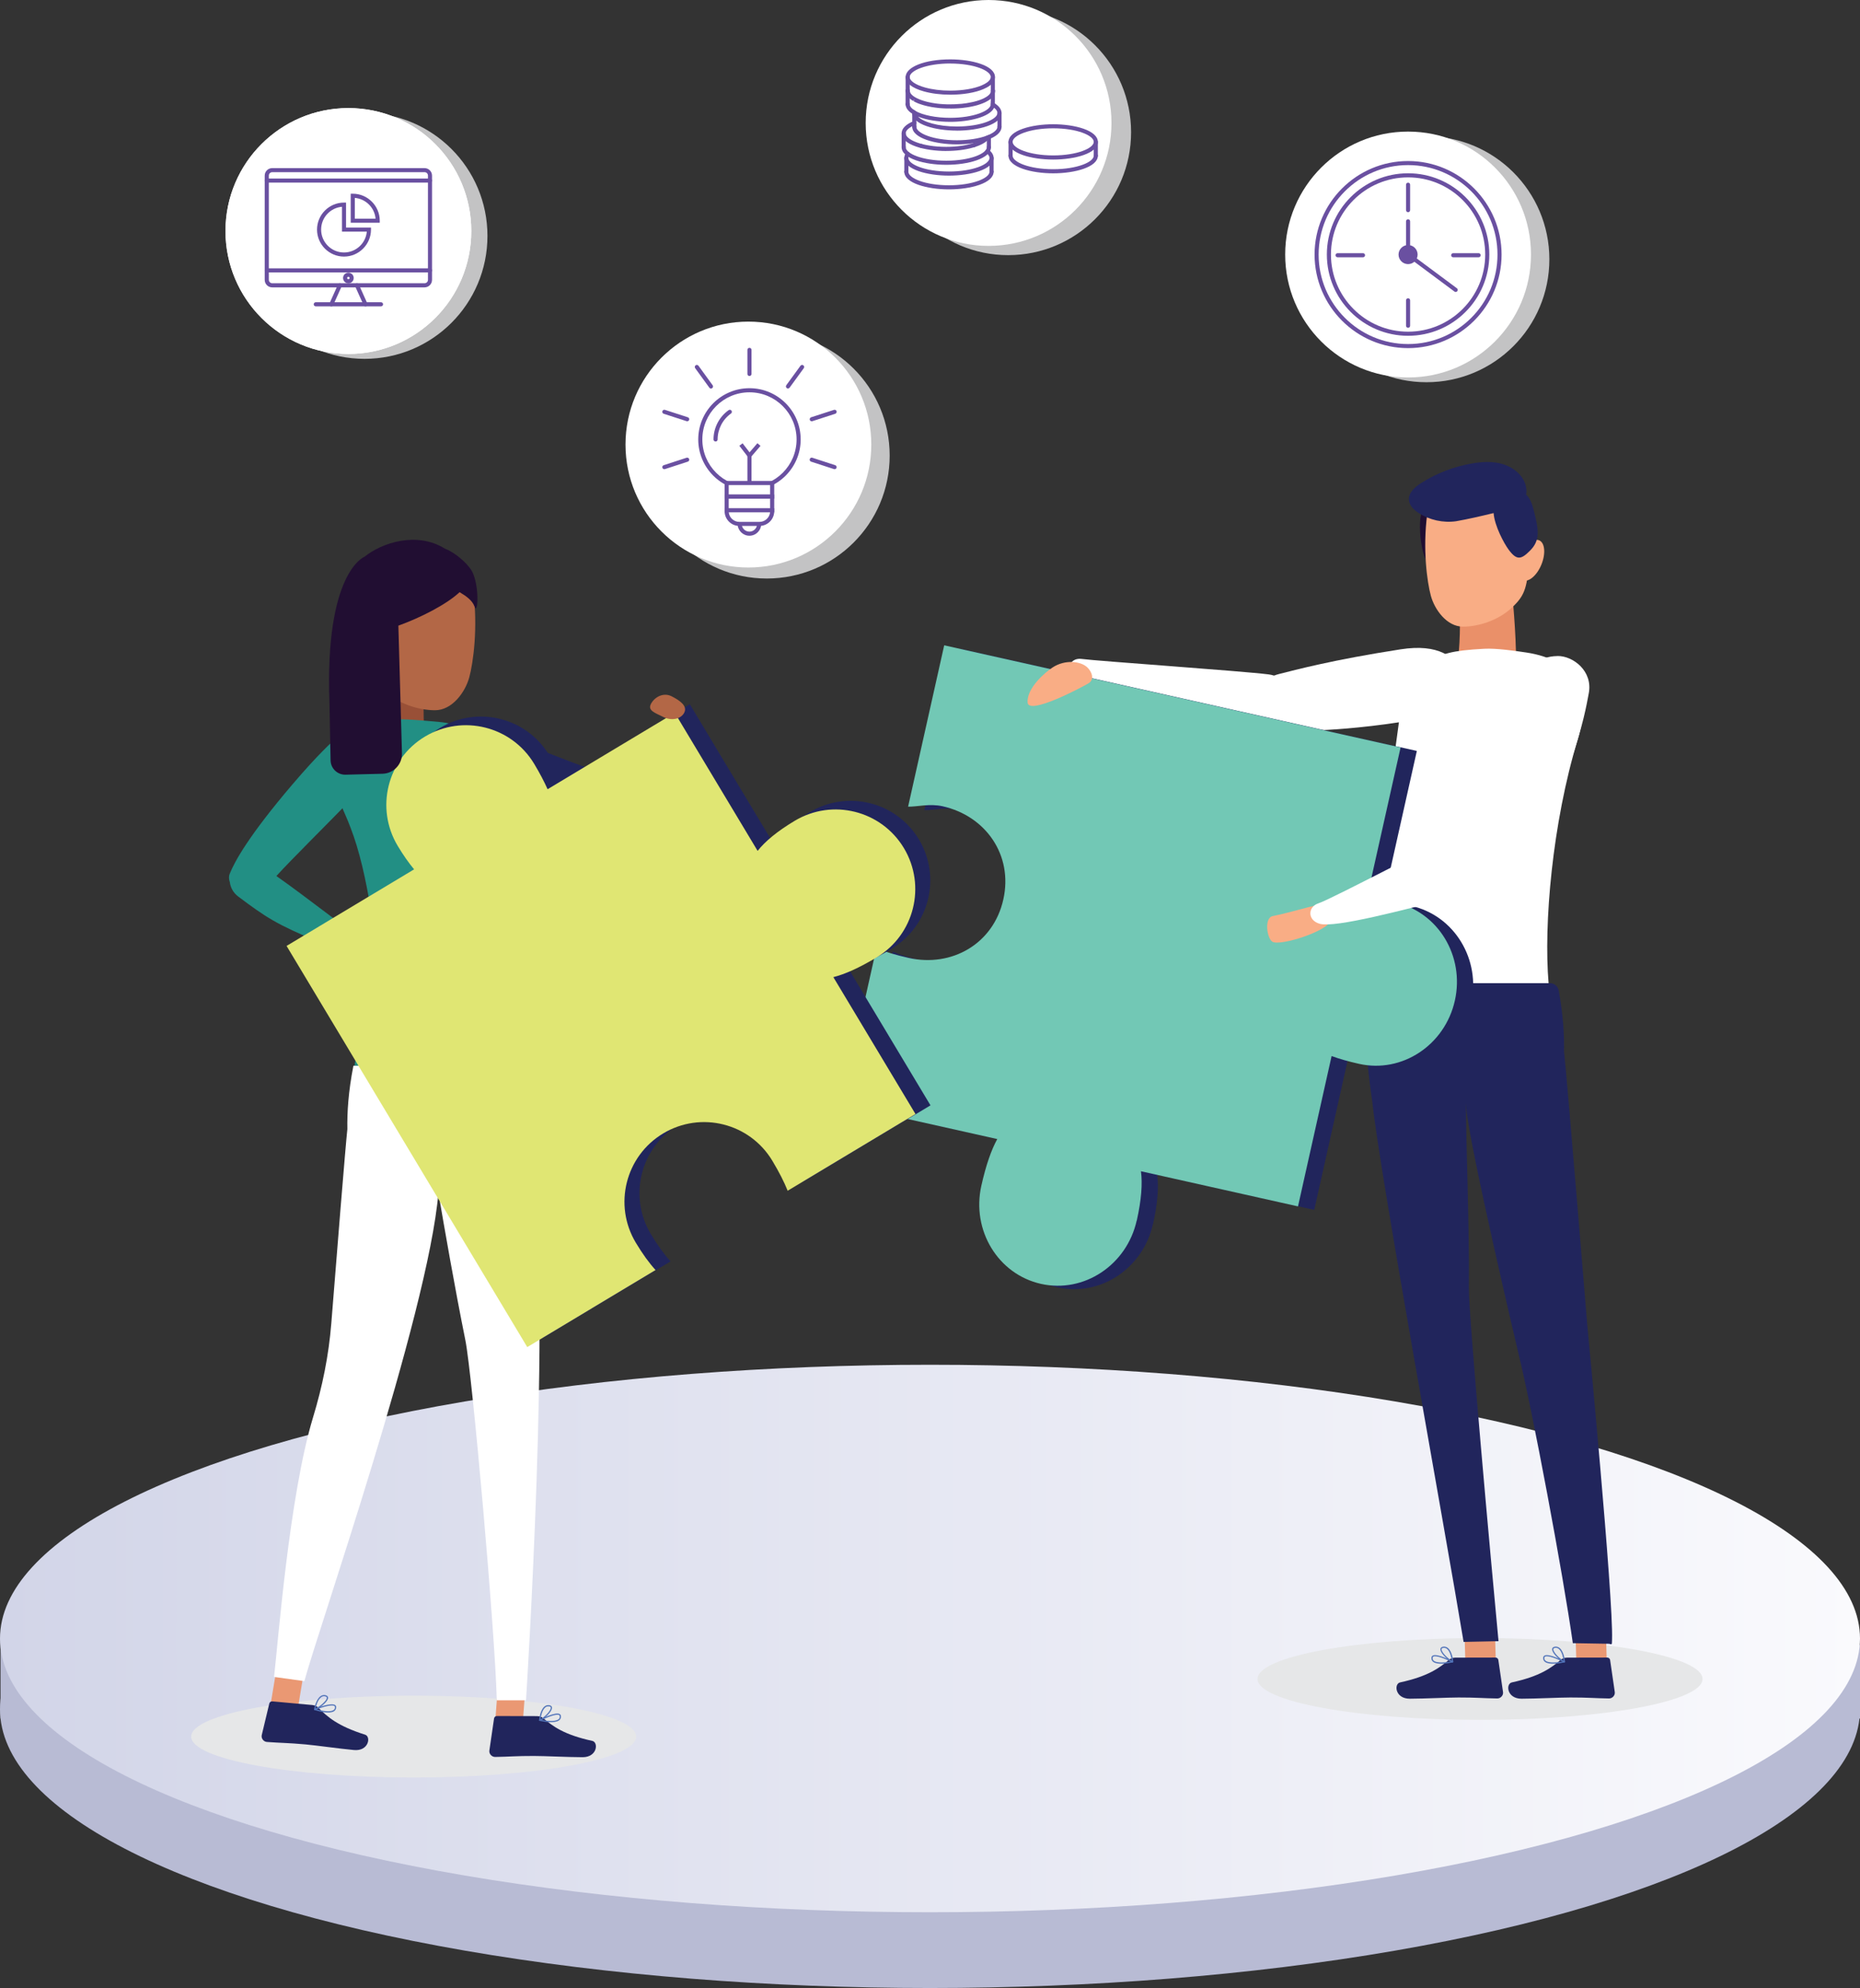 <?xml version="1.0" encoding="UTF-8"?>
<svg xmlns="http://www.w3.org/2000/svg" xmlns:xlink="http://www.w3.org/1999/xlink" viewBox="0 0 454.34 485.42">
  <rect x="0" y="0" width="454.34" height="485.42" fill="#333333" stroke="none"/>
  <defs>
    <style>
      .cls-1 {
        fill: #6a50a1;
      }

      .cls-2 {
        fill: #72c8b5;
      }

      .cls-3 {
        fill: #f9ad85;
      }

      .cls-4 {
        fill: #fff;
      }

      .cls-5 {
        fill: #c3c3c4;
      }

      .cls-5, .cls-6 {
        mix-blend-mode: multiply;
      }

      .cls-7 {
        fill: #21255c;
      }

      .cls-8 {
        fill: #b8bbd4;
      }

      .cls-9 {
        isolation: isolate;
      }

      .cls-6 {
        fill: #e6e7e8;
      }

      .cls-10 {
        fill: #5274b9;
      }

      .cls-11 {
        fill: #b36746;
      }

      .cls-12 {
        fill: #228f84;
      }

      .cls-13 {
        fill: #e0e673;
      }

      .cls-14 {
        fill: #ea9873;
      }

      .cls-15 {
        fill: #210e32;
      }

      .cls-16 {
        fill: #ea9069;
      }

      .cls-17 {
        fill: url(#linear-gradient);
      }

      .cls-18 {
        fill: #995037;
      }
    </style>
    <linearGradient id="linear-gradient" x1="0" y1="-2412.98" x2="454.34" y2="-2412.98" gradientTransform="translate(0 -2012.9) scale(1 -1)" gradientUnits="userSpaceOnUse">
      <stop offset="0" stop-color="#d2d5e8"/>
      <stop offset="1" stop-color="#fafafd"/>
    </linearGradient>
  </defs>
  <g class="cls-9">
    <g id="Layer_2">
      <g id="Layer_1-2" data-name="Layer_1">
        <g>
          <g>
            <g>
              <ellipse class="cls-8" cx="227.17" cy="417.33" rx="227.17" ry="68.09"/>
              <polygon class="cls-8" points=".13 400.08 .13 419.55 13.01 430.8 .13 400.08"/>
              <polygon class="cls-8" points="454.34 401.42 454.34 419.55 441.98 428.21 454.34 401.42"/>
            </g>
            <ellipse class="cls-17" cx="227.17" cy="400.08" rx="227.17" ry="66.84"/>
          </g>
          <ellipse class="cls-6" cx="361.53" cy="409.96" rx="54.35" ry="9.99"/>
          <ellipse class="cls-6" cx="101.05" cy="424.03" rx="54.35" ry="9.99"/>
          <g>
            <g>
              <polygon class="cls-14" points="365.51 409.96 358.06 409.69 357.55 392.4 365 392.67 365.51 409.96"/>
              <g>
                <path class="cls-7" d="M355.41,404.75l9.89-.02c.36,0,.65.25.7.6l1.14,7.82c.12.81-.58,1.58-1.41,1.57-3.45-.05-5.11-.25-9.46-.24-2.68,0-8.21.29-11.91.3-3.61,0-3.9-3.65-2.36-3.98,6.9-1.5,9.61-3.55,11.93-5.5.42-.35.94-.54,1.47-.54Z"/>
                <path class="cls-10" d="M350.19,405.85c-.06-.04-.12-.09-.18-.13-.27-.24-.39-.57-.36-.96.02-.23.13-.4.32-.51,1.05-.58,4.54,1.2,4.93,1.4.07.04.09.09.08.15,0,.06-.06.11-.12.12-1.33.27-3.63.59-4.68-.07ZM354.38,405.71c-1.23-.6-3.57-1.59-4.26-1.21-.1.06-.16.14-.17.27-.03.3.06.54.26.72.57.5,2.11.58,4.17.22Z"/>
                <path class="cls-10" d="M354.33,405.66c-1.08-.69-2.62-2.2-2.48-3.05.04-.22.19-.48.73-.54.41-.04.78.07,1.11.34,1.09.9,1.29,3.25,1.3,3.35,0,.05-.02.1-.06.13s-.1.04-.15.01c-.14-.06-.29-.15-.45-.25ZM353.35,402.54c-.23-.14-.47-.2-.75-.17-.43.04-.46.23-.47.29-.11.65,1.41,2.25,2.52,2.86-.09-.63-.38-2.22-1.17-2.88-.05-.04-.09-.07-.14-.11Z"/>
              </g>
            </g>
            <polygon class="cls-14" points="392.61 409.96 385.17 409.69 384.65 392.4 392.1 392.67 392.61 409.96"/>
            <g>
              <path class="cls-4" d="M308.35,177.29c2.96.91,9.85,1.92,26.64-.02,10.25-1.19,14.54-2.42,17.62-3.22,5.49-1.42,6.96-6.26,5.14-9.52-2.35-4.19-6.34-7.42-15.63-5.98-16.61,2.57-25.67,5.02-29.67,6.02-8.13,2.04-7.6,11.64-4.1,12.72Z"/>
              <path class="cls-15" d="M352.71,137.16c-2.81,1.32-4.03,1.33-5.04-2.16-.78-2.71-2.11-12.23,2.23-12.86,4.34-.63,7.75-.76,7.25,5.1-.5,5.87-1.11,8.36-4.44,9.92Z"/>
              <path class="cls-16" d="M369.12,142.27c.06.43,1.01,9.55,1.17,16.55.08,3.43-3.35,6.69-6.78,6.77-.05,0-.1,0-.15,0-3.36,0-7.32-3.05-7.02-6.41.54-6.09.13-12.33.12-12.43l12.67-4.48Z"/>
              <path class="cls-4" d="M385.41,180.48c-6.25,20.55-8.36,45.24-7.14,59.59h-46.06s6.49-40.57,9.64-64.72c.73-5.62,1.03-10.65,7-13.82,3.54-1.88,5.47-2.69,13.74-3.12,2.91-.15,7.34.48,10.27.92,11.7,1.77,16.17,9.23,12.54,21.14Z"/>
              <path class="cls-7" d="M387.72,323.51c-.04-.35-4.84-59.2-5.66-66.63,0-.09-.01-.16-.01-.25.07-3.99-.23-8.92-1.31-14.79-.19-1.02-1.07-1.77-2.1-1.77h-43.22c-1.17,0-2.12.93-2.14,2.1-.05,4.24.08,14.44,1.91,26.69h0c1.76,17.17,17.68,103.94,22.32,132.05l8.53-.18c-1.84-19.33-7.3-79.52-7.24-86.12.15-15.3-.73-35.72-.71-45.32.03.54.07,1.08.12,1.63.8,9.16,12.35,58.12,12.7,59.56,3.37,13.68,10.97,54.25,13.28,70.74l8.84.15c.78.2.69.31.74-1,.37-10.01-6.05-76.84-6.05-76.85Z"/>
              <path class="cls-4" d="M264.16,160.89c3.9.52,39.32,2.96,45.73,3.78,7.58.98,7.55,12.79,1.91,13.29-6.1.55-22.34-3.67-34.52-6.34-9.08-1.99-11.98-3.56-14.92-6.21-2.38-2.15-.78-4.86,1.8-4.52Z"/>
              <path class="cls-3" d="M373.73,135.66c-.78,7.79-1.01,9.51-4.41,12.7-3.4,3.19-8.27,4.65-11.96,4.65-3.99,0-6.94-4.21-7.84-7.51-.93-3.41-2.02-11.42-.9-19.94.57-4.32,5.9-9.57,11.41-9.57s15.61.64,13.71,19.67Z"/>
              <path class="cls-3" d="M371.41,135.76c-1.1,2.69-.85,5.35.56,5.92,1.41.58,3.45-1.14,4.55-3.83,1.1-2.69.85-5.35-.56-5.92-1.41-.58-3.45,1.14-4.55,3.83Z"/>
              <path class="cls-7" d="M281.65,298.89c1.14-5.12,1.42-9.02,1.02-12.05l38.36,8.58,8.21-36.71c1.89.69,4.12,1.33,6.73,1.91,10.48,2.34,20.95-4.58,23.38-15.46,2.43-10.88-4.09-21.6-14.57-23.95-2.62-.59-4.91-.92-6.93-1.04l8.24-36.81-111.48-24.94-8.82,39.4c2.3.03,5.26-.81,8.43-.1,10.48,2.34,17.27,11.88,14.83,22.76-2.43,10.88-12.64,16.62-23.12,14.27-3.17-.71-5.75-1.5-7.88-2.36l-8.52,38.08,38.04,8.51c-1.45,2.64-2.75,6.32-3.89,11.41-2.43,10.88,4.09,21.6,14.57,23.95,10.48,2.34,20.95-4.58,23.38-15.46Z"/>
              <path class="cls-2" d="M277.68,298.04c1.14-5.12,1.42-9.02,1.02-12.05l38.36,8.58,8.21-36.71c1.89.69,4.12,1.33,6.73,1.91,10.48,2.34,20.95-4.58,23.38-15.46,2.43-10.88-4.09-21.6-14.57-23.95-2.62-.59-4.91-.92-6.93-1.04l8.24-36.81-111.48-24.94-8.82,39.4c2.3.03,5.26-.81,8.43-.1,10.48,2.34,17.27,11.88,14.83,22.76-2.43,10.88-12.64,16.62-23.12,14.27-3.17-.71-5.75-1.5-7.88-2.36l-8.52,38.08,38.04,8.51c-1.45,2.64-2.75,6.32-3.89,11.41-2.43,10.88,4.09,21.6,14.57,23.95,10.48,2.34,20.95-4.58,23.38-15.46Z"/>
              <path class="cls-3" d="M319.73,221.48c-2.59.69-6.62,1.78-8.82,2.2-2.2.42-1.42,5.48-.11,6.26,1.94,1.16,13.81-2.67,14.23-5.23.41-2.56-1.07-4.36-5.29-3.23Z"/>
              <path class="cls-4" d="M380.45,160.19c-4.68.06-7.58,2.75-9.59,8.56-5.18,14.95-6.1,27.43-7.65,31.58-9.01,3.79-37.74,19.14-41.21,20.26-2.48.8-2.75,4.04.32,4.96,3.79,1.14,21.29-3.63,30.32-5.84,11.1-2.72,15.89-6.36,19.53-9.85.55-.36,1.14-.93,1.78-1.76,0,0,.01-.01.02-.02.39-.39.67-.82.88-1.26,2.33-3.6,5.22-10.18,8.75-20.67,3.21-9.53,3.91-13.83,4.49-16.88,1.03-5.43-3.85-9.14-7.64-9.09Z"/>
              <path class="cls-3" d="M265.87,166.86c-1.61.96-14.65,7.88-14.86,4.67-.24-3.54,4.37-7.43,6.08-8.54,3.11-2.04,6.96-1.55,8.54,0,1.12,1.1,1.78,2.95.25,3.86Z"/>
              <path class="cls-7" d="M374.49,124.04c-.43-1.63-1.01-2.65-1.7-3.25.16-.9.06-1.86-.25-2.72-.86-2.35-3.07-4.04-5.46-4.75-2.4-.72-4.97-.59-7.44-.17-4.46.75-8.77,2.41-12.58,4.85-1.47.94-3.01,2.29-2.91,4.03.08,1.39,1.21,2.48,2.38,3.23,2.68,1.73,5.99,2.46,9.15,2.01,2.75-.48,6.08-1.24,9.16-1.99.25,3.19,2.55,7.39,3.63,8.87,2.05,2.82,3.15,2.42,5.26.31,2.5-2.5,2.23-4.95.77-10.42Z"/>
            </g>
            <g>
              <path class="cls-7" d="M382.71,404.75l9.89-.02c.36,0,.65.25.7.6l1.14,7.82c.12.81-.58,1.58-1.41,1.57-3.45-.05-5.11-.25-9.46-.24-2.68,0-8.21.29-11.91.3-3.61,0-3.9-3.65-2.36-3.98,6.9-1.5,9.61-3.55,11.93-5.5.42-.35.94-.54,1.47-.54Z"/>
              <path class="cls-10" d="M377.49,405.85c-.06-.04-.12-.09-.18-.13-.27-.24-.39-.57-.36-.96.02-.23.13-.4.32-.51,1.05-.58,4.54,1.2,4.93,1.4.07.04.09.09.08.15,0,.06-.06.11-.12.12-1.33.27-3.63.59-4.68-.07ZM381.68,405.71c-1.23-.6-3.57-1.59-4.26-1.21-.1.06-.16.14-.17.27-.03.3.06.54.26.72.57.5,2.11.58,4.17.22Z"/>
              <path class="cls-10" d="M381.62,405.66c-1.08-.69-2.62-2.2-2.48-3.05.04-.22.19-.48.73-.54.41-.04.78.07,1.11.34,1.09.9,1.29,3.25,1.3,3.35,0,.05-.02.1-.06.13s-.1.04-.15.01c-.14-.06-.29-.15-.45-.25ZM380.65,402.54c-.23-.14-.47-.2-.75-.17-.43.04-.46.23-.47.29-.11.65,1.41,2.25,2.52,2.86-.09-.63-.38-2.22-1.17-2.88-.05-.04-.09-.07-.14-.11Z"/>
            </g>
          </g>
          <g>
            <g>
              <polygon class="cls-14" points="120.7 423.92 127.5 423.31 128.76 406.4 121.97 407.01 120.7 423.92"/>
              <g>
                <path class="cls-7" d="M131.27,419.03l-9.89-.02c-.36,0-.65.25-.7.6l-1.14,7.82c-.12.81.58,1.58,1.41,1.57,3.45-.05,5.11-.25,9.46-.24,2.68,0,8.21.29,11.91.3,3.61,0,3.9-3.65,2.36-3.98-6.9-1.5-9.61-3.55-11.93-5.5-.42-.35-.94-.54-1.47-.54Z"/>
                <path class="cls-10" d="M131.81,420.19c-.06-.01-.11-.06-.12-.12-.01-.06.01-.11.08-.15.39-.2,3.88-1.98,4.93-1.4.19.1.3.28.32.51.03.4-.09.72-.36.96-.05.05-.11.09-.18.13-1.04.66-3.35.34-4.68.07ZM136.47,419.77c.2-.18.29-.42.26-.72-.01-.13-.07-.22-.17-.27-.69-.38-3.04.61-4.26,1.21,2.06.37,3.6.28,4.17-.22Z"/>
                <path class="cls-10" d="M131.9,420.18s-.1.02-.15-.01-.07-.08-.06-.13c0-.1.21-2.44,1.3-3.35.33-.27.7-.39,1.11-.34.54.06.69.32.73.54.14.85-1.4,2.36-2.48,3.05-.16.1-.32.19-.45.25ZM133.19,416.92c-.79.66-1.08,2.24-1.17,2.88,1.12-.62,2.63-2.21,2.52-2.86,0-.06-.04-.25-.47-.29-.27-.03-.52.03-.75.17-.05.03-.1.07-.14.11Z"/>
              </g>
            </g>
            <g>
              <polygon class="cls-14" points="65.42 420.25 72.24 420.25 75.02 403.53 68.2 403.53 65.42 420.25"/>
              <g>
                <path class="cls-7" d="M76.38,416.33l-9.85-.9c-.36-.03-.67.19-.75.53l-1.84,7.69c-.19.8.43,1.63,1.26,1.69,3.44.26,5.11.21,9.44.6,2.66.24,8.15,1.03,11.83,1.37,3.6.33,4.21-3.28,2.71-3.75-6.74-2.11-9.25-4.4-11.39-6.55-.39-.39-.89-.63-1.42-.67Z"/>
                <path class="cls-10" d="M76.82,417.54c-.06-.02-.1-.07-.11-.13,0-.06.02-.11.09-.14.41-.17,4.04-1.62,5.04-.95.18.12.28.3.27.53,0,.4-.15.71-.44.93-.06.04-.12.08-.19.12-1.1.57-3.36.04-4.66-.35ZM81.5,417.54c.22-.16.32-.39.32-.69,0-.13-.05-.22-.14-.29-.66-.44-3.08.34-4.36.82,2.02.55,3.56.61,4.17.16Z"/>
                <path class="cls-10" d="M76.91,417.54s-.1,0-.14-.03-.06-.09-.05-.14c.02-.1.43-2.42,1.6-3.22.35-.24.73-.32,1.14-.24.53.1.66.38.68.6.06.85-1.6,2.23-2.74,2.81-.17.09-.33.16-.47.21ZM78.48,414.4c-.85.58-1.28,2.14-1.42,2.76,1.17-.51,2.82-1.96,2.77-2.63,0-.06-.02-.25-.44-.33-.27-.05-.52-.02-.76.1-.05.03-.1.06-.15.09Z"/>
              </g>
            </g>
            <g>
              <g>
                <g>
                  <path class="cls-7" d="M147.89,198.31c-3.2.08-10.26-.56-25.95-5.4-9.57-2.95-13.33-4.74-16.05-5.95-4.86-2.16-4.23-6.68-1.68-8.12,4.1-2.33,10.36-2.47,13.01-1.46,14.97,5.72,26.1,10.41,30.1,11.29,5.84,1.3,4.37,9.54.58,9.64Z"/>
                  <path class="cls-18" d="M93.87,161.96c-.05.46-.77,10.18-.9,17.64-.06,3.66,2.58,7.13,5.21,7.21.04,0,.08,0,.11,0,2.58,0,5.62-3.25,5.39-6.83-.41-6.49-.1-13.14-.09-13.24l-9.72-4.77Z"/>
                  <path class="cls-12" d="M86.32,203.97c2.27,6.61,3.51,13.53,4.66,20.41.84,5.05.63,10.31-.06,15.37-.42,3.07-1.02,6.11-1.72,9.12-.26,1.14-2.51,10.36-2.61,11.34h42.07c-.4-8.24-9.79-34.14-3.44-50.9,4.4-11.61-1.45-11.97-5.41-21.63-.97-2.37-1.76-4.97-3.36-7.01-1.55-1.97-4.03-3.34-6.44-3.95-1.28-.32-2.6-.44-3.91-.55-7.12-.57-23.88-2.64-25.46,7.49-.43,2.76,0,5.54.83,8.19.94,2.96,2.34,5.74,3.52,8.61.47,1.16.91,2.33,1.32,3.51Z"/>
                  <path class="cls-4" d="M129.93,286.93h0c-.03-14.19-1.53-26.71-1.53-26.71h-42.07c-1.23,6.24-1.56,11.39-1.48,15.48-.47,4.28-2.58,30.5-3.93,47.51-.62,7.76-2.18,15.41-4.45,22.86-5.86,19.3-8.6,55.63-9.53,63.39l7.41,1.03c3.25-12.29,30.22-89.45,32.74-119.25,1.38,8.12,4.01,23.29,6.58,35.98,1.69,8.33,7.25,71.1,7.68,87.95h7.14s6.36-99.43,1.44-128.23Z"/>
                  <path class="cls-11" d="M88.81,154.92c.83,8.3,1.07,10.14,4.7,13.54,3.63,3.4,8.81,4.96,12.75,4.96,4.25,0,7.4-4.49,8.36-8,.99-3.64,2.16-12.17.96-21.26-.6-4.61-6.29-10.2-12.16-10.2s-16.63.68-14.61,20.96Z"/>
                  <path class="cls-3" d="M91.28,155.02c1.17,2.87.9,5.7-.6,6.31-1.5.61-3.67-1.22-4.85-4.09-1.17-2.87-.9-5.7.6-6.31,1.5-.61,3.67,1.22,4.85,4.09Z"/>
                  <path class="cls-7" d="M197.79,198.31c-4.33,2.6-7.22,5.02-9.06,7.34l-20.23-33.7-31.07,18.65c-.82-1.84-1.89-3.89-3.27-6.19-5.53-9.21-17.47-12.19-26.68-6.67-9.21,5.53-12.19,17.47-6.67,26.68,1.38,2.3,2.72,4.19,4.01,5.74l-31.15,18.7,58.79,97.95,31.34-18.81c-1.55-1.7-3.15-3.89-4.82-6.67-5.53-9.21-2.54-21.15,6.67-26.68,9.21-5.53,21.15-2.54,26.68,6.67,1.67,2.78,2.89,5.19,3.74,7.32l31.22-18.74-20.06-33.42c2.82-.71,6.26-2.24,10.57-4.82,9.21-5.53,12.19-17.47,6.67-26.68-5.53-9.21-17.47-12.19-26.68-6.67Z"/>
                  <g>
                    <path class="cls-11" d="M89.76,230.75c2.51-.08,5.54.22,7.11,1.15,1.57.93-2.35,1.05-4.24,1.25-1.89.2-4.99-2.33-2.87-2.4Z"/>
                    <path class="cls-11" d="M91.98,232.34c4.61,2.38,7.45,2.9,8.82,5.01,1.37,2.12-3.32,2.75-5.05,2.16-1.73-.59-8.06-2.31-8.82-4.34-.76-2.04,1.64-4.59,5.04-2.83Z"/>
                  </g>
                  <path class="cls-12" d="M90.27,230.5c-2.45-1.19-15.09-11.24-22.76-16.6,3.85-4.23,11.14-11.36,19.98-20.46,1.98-2.04,4.32-7.84,3.8-12.53-.32-2.91-4.22-5.27-8.13-1.66-2.19,2.02-5.32,4.77-11.82,12.39-10.65,12.5-14.03,18.73-15.22,21.7-.27.67-.23,1.37.02,2.05.16,1.29.8,2.58,2.05,3.52,6.75,5.06,9.34,6.8,19.77,11.12,7.24,3,8.11,5.81,10.5,5.25,1.94-.46,3.83-3.79,1.79-4.78Z"/>
                  <path class="cls-13" d="M194.12,200.42c-4.33,2.6-7.22,5.02-9.06,7.34l-20.23-33.7-31.07,18.65c-.82-1.84-1.89-3.89-3.27-6.19-5.53-9.21-17.47-12.19-26.68-6.67-9.21,5.53-12.19,17.47-6.67,26.68,1.38,2.3,2.72,4.19,4.01,5.74l-31.15,18.7,58.79,97.95,31.34-18.81c-1.55-1.7-3.15-3.89-4.82-6.67-5.53-9.21-2.54-21.15,6.67-26.68,9.21-5.53,21.15-2.54,26.68,6.67,1.67,2.78,2.89,5.19,3.74,7.32l31.22-18.74-20.06-33.42c2.82-.71,6.26-2.24,10.57-4.82,9.21-5.53,12.19-17.47,6.67-26.68-5.53-9.21-17.47-12.19-26.68-6.67Z"/>
                </g>
                <path class="cls-11" d="M167.16,173.98c-.81,1.62-3.12,2.1-5.15,1.08-2.03-1.02-3.83-1.54-3.02-3.16.81-1.62,3-2.92,5.03-1.9,2.03,1.02,3.95,2.36,3.13,3.98Z"/>
              </g>
              <path class="cls-15" d="M115.25,139.42c-1-1.79-4.07-4.53-6.55-5.44-6.84-4.28-15.39-1.49-19.65,1.96h0s-9.76,3.62-8.57,35.7l.27,14.02c.04,1.98,1.68,3.55,3.66,3.5l9.04-.23c2.69-.07,4.82-2.31,4.74-5l-.88-31.16c5.42-1.96,11.71-5.14,14.96-8.18,1.66.99,3.11,2.04,3.63,3.48.87,2.41,1.27-5.21-.65-8.66Z"/>
            </g>
          </g>
          <circle class="cls-5" cx="348.44" cy="63.31" r="30.02"/>
          <circle class="cls-5" cx="187.3" cy="111.24" r="30.02"/>
          <circle class="cls-5" cx="246.27" cy="32.28" r="30.02"/>
          <circle class="cls-4" cx="343.95" cy="62.15" r="30.02"/>
          <circle class="cls-4" cx="241.48" cy="30.02" r="30.02"/>
          <g>
            <circle class="cls-4" cx="182.81" cy="108.55" r="30.02"/>
            <g>
              <g>
                <circle class="cls-4" cx="183.07" cy="107.3" r="12.01" transform="translate(38.06 262.22) rotate(-77.27)"/>
                <path class="cls-1" d="M183.07,119.81c-6.9,0-12.51-5.61-12.51-12.51s5.61-12.51,12.51-12.51,12.51,5.61,12.51,12.51-5.61,12.51-12.51,12.51ZM183.07,95.79c-6.35,0-11.51,5.16-11.51,11.51s5.16,11.51,11.51,11.51,11.51-5.16,11.51-11.51-5.16-11.51-11.51-11.51Z"/>
              </g>
              <g>
                <rect class="cls-4" x="177.5" y="117.94" width="11.12" height="3.33"/>
                <path class="cls-1" d="M189.12,121.77h-12.12v-4.33h12.12v4.33ZM178,120.77h10.12v-2.33h-10.12v2.33Z"/>
              </g>
              <g>
                <rect class="cls-4" x="177.5" y="121.27" width="11.12" height="3.33"/>
                <path class="cls-1" d="M189.12,125.1h-12.12v-4.33h12.12v4.33ZM178,124.1h10.12v-2.33h-10.12v2.33Z"/>
              </g>
              <g>
                <path class="cls-4" d="M177.5,124.6h11.12v.22c0,1.71-1.39,3.1-3.1,3.1h-4.92c-1.71,0-3.1-1.39-3.1-3.1v-.22h0Z"/>
                <path class="cls-1" d="M185.52,128.42h-4.92c-1.99,0-3.6-1.62-3.6-3.6v-.72h12.12v.72c0,1.99-1.62,3.6-3.6,3.6ZM178.01,125.1c.14,1.31,1.25,2.33,2.59,2.33h4.92c1.34,0,2.45-1.02,2.59-2.33h-10.09Z"/>
              </g>
              <path class="cls-1" d="M183.07,91.81c-.28,0-.5-.22-.5-.5v-5.88c0-.28.22-.5.5-.5s.5.22.5.5v5.88c0,.28-.22.5-.5.5Z"/>
              <path class="cls-1" d="M173.67,94.87c-.15,0-.31-.07-.4-.21l-3.46-4.76c-.16-.22-.11-.54.11-.7.22-.16.54-.11.7.11l3.46,4.76c.16.22.11.54-.11.7-.09.06-.19.09-.29.09Z"/>
              <path class="cls-1" d="M167.86,102.86c-.05,0-.1,0-.15-.02l-5.59-1.81c-.26-.08-.41-.37-.32-.63.08-.26.36-.41.63-.32l5.59,1.81c.26.08.41.37.32.63-.07.21-.26.34-.47.34Z"/>
              <path class="cls-1" d="M162.27,114.56c-.21,0-.41-.13-.47-.34-.09-.26.06-.54.32-.63l5.59-1.82c.26-.08.54.06.63.32.09.26-.06.54-.32.63l-5.59,1.82c-.05.02-.1.02-.15.02Z"/>
              <path class="cls-1" d="M203.86,114.56c-.05,0-.1,0-.15-.02l-5.59-1.82c-.26-.08-.41-.37-.32-.63.08-.26.37-.41.63-.32l5.59,1.82c.26.08.41.37.32.63-.07.21-.26.34-.47.34Z"/>
              <path class="cls-1" d="M198.28,102.86c-.21,0-.41-.13-.47-.34-.08-.26.06-.54.32-.63l5.59-1.81c.27-.08.54.06.63.32.08.26-.06.54-.32.63l-5.59,1.81c-.05.02-.1.02-.15.02Z"/>
              <path class="cls-1" d="M192.47,94.86c-.1,0-.21-.03-.29-.1-.22-.16-.27-.47-.11-.7l3.46-4.75c.16-.22.47-.27.7-.11.22.16.27.47.11.7l-3.46,4.75c-.1.13-.25.21-.4.21Z"/>
              <path class="cls-1" d="M174.79,107.8c-.28,0-.5-.22-.5-.5,0-2.84,1.38-5.51,3.69-7.15.22-.16.54-.11.7.12.16.22.11.54-.12.7-2.05,1.46-3.27,3.83-3.27,6.34,0,.28-.22.5-.5.5Z"/>
              <rect class="cls-1" x="182.57" y="111.24" width="1" height="6.7"/>
              <polygon class="cls-1" points="183.05 112.03 180.6 108.85 181.39 108.24 183.09 110.45 185.01 108.22 185.77 108.87 183.05 112.03"/>
              <path class="cls-1" d="M183.06,130.81c-1.59,0-2.88-1.29-2.88-2.88h1c0,1.04.84,1.88,1.88,1.88s1.88-.84,1.88-1.88h1c0,1.59-1.29,2.88-2.88,2.88Z"/>
            </g>
          </g>
          <circle class="cls-5" cx="89.05" cy="57.6" r="30.02"/>
          <g>
            <circle class="cls-4" cx="85.1" cy="56.41" r="30.02"/>
            <g>
              <path class="cls-1" d="M93.07,74.8h-15.94c-.28,0-.5-.22-.5-.5s.22-.5.5-.5h15.94c.28,0,.5.22.5.5s-.22.5-.5.5Z"/>
              <path class="cls-1" d="M103.7,70.17h-37.21c-1.01,0-1.83-.82-1.83-1.83v-25.46c0-1.01.82-1.83,1.83-1.83h37.21c1.01,0,1.83.82,1.83,1.83v25.46c0,1.01-.82,1.83-1.83,1.83ZM66.5,42.04c-.46,0-.83.37-.83.83v25.46c0,.46.37.83.83.83h37.21c.46,0,.83-.37.83-.83v-25.46c0-.46-.37-.83-.83-.83h-37.21Z"/>
              <path class="cls-1" d="M84.03,62.65c-3.63,0-6.59-2.96-6.59-6.59s2.96-6.59,6.59-6.59h.5v6.09h6.09v.5c0,3.63-2.96,6.59-6.59,6.59ZM83.53,50.49c-2.85.25-5.09,2.65-5.09,5.57,0,3.08,2.51,5.59,5.59,5.59,2.91,0,5.32-2.24,5.57-5.09h-6.07v-6.07Z"/>
              <path class="cls-1" d="M92.76,54.39h-7.09v-7.09h.5c3.63,0,6.59,2.96,6.59,6.59v.5ZM86.67,53.39h5.07c-.24-2.69-2.38-4.83-5.07-5.07v5.07Z"/>
              <path class="cls-1" d="M89.28,74.8c-.19,0-.37-.11-.46-.29l-2.08-4.63c-.11-.25,0-.55.25-.66.25-.12.55,0,.66.25l2.08,4.63c.11.25,0,.55-.25.66-.07.03-.14.04-.2.04Z"/>
              <path class="cls-1" d="M80.93,74.8c-.07,0-.14-.01-.2-.04-.25-.11-.36-.41-.25-.66l2.08-4.63c.11-.25.41-.37.66-.25.25.11.36.41.25.66l-2.08,4.63c-.08.19-.26.29-.46.29Z"/>
              <path class="cls-1" d="M105.04,66.52h-39.87c-.28,0-.5-.22-.5-.5s.22-.5.5-.5h39.87c.28,0,.5.22.5.5s-.22.5-.5.5Z"/>
              <path class="cls-1" d="M85.1,69.18c-.72,0-1.3-.58-1.3-1.3s.58-1.3,1.3-1.3,1.3.58,1.3,1.3-.58,1.3-1.3,1.3ZM85.1,67.58c-.17,0-.3.13-.3.3s.13.3.3.3.3-.13.3-.3-.13-.3-.3-.3Z"/>
              <path class="cls-1" d="M105.03,44.59h-39.87c-.28,0-.5-.22-.5-.5s.22-.5.5-.5h39.87c.28,0,.5.22.5.5s-.22.5-.5.5Z"/>
            </g>
          </g>
          <g>
            <circle class="cls-4" cx="85.1" cy="56.41" r="30.02"/>
            <g>
              <path class="cls-1" d="M93.07,74.8h-15.94c-.28,0-.5-.22-.5-.5s.22-.5.5-.5h15.94c.28,0,.5.22.5.5s-.22.5-.5.5Z"/>
              <path class="cls-1" d="M103.7,70.17h-37.21c-1.01,0-1.83-.82-1.83-1.83v-25.46c0-1.01.82-1.83,1.83-1.83h37.21c1.01,0,1.83.82,1.83,1.83v25.46c0,1.01-.82,1.83-1.83,1.83ZM66.5,42.04c-.46,0-.83.37-.83.83v25.46c0,.46.37.83.83.83h37.21c.46,0,.83-.37.83-.83v-25.46c0-.46-.37-.83-.83-.83h-37.21Z"/>
              <path class="cls-1" d="M84.03,62.65c-3.63,0-6.59-2.96-6.59-6.59s2.96-6.59,6.59-6.59h.5v6.09h6.09v.5c0,3.63-2.96,6.59-6.59,6.59ZM83.53,50.49c-2.85.25-5.09,2.65-5.09,5.57,0,3.08,2.51,5.59,5.59,5.59,2.91,0,5.32-2.24,5.57-5.09h-6.07v-6.07Z"/>
              <path class="cls-1" d="M92.76,54.39h-7.09v-7.09h.5c3.63,0,6.59,2.96,6.59,6.59v.5ZM86.67,53.39h5.07c-.24-2.69-2.38-4.83-5.07-5.07v5.07Z"/>
              <path class="cls-1" d="M89.28,74.8c-.19,0-.37-.11-.46-.29l-2.08-4.63c-.11-.25,0-.55.25-.66.25-.12.55,0,.66.25l2.08,4.63c.11.25,0,.55-.25.66-.07.03-.14.04-.2.04Z"/>
              <path class="cls-1" d="M80.93,74.8c-.07,0-.14-.01-.2-.04-.25-.11-.36-.41-.25-.66l2.08-4.63c.11-.25.41-.37.66-.25.25.11.36.41.25.66l-2.08,4.63c-.08.19-.26.29-.46.29Z"/>
              <path class="cls-1" d="M105.04,66.52h-39.87c-.28,0-.5-.22-.5-.5s.22-.5.5-.5h39.87c.28,0,.5.22.5.5s-.22.5-.5.5Z"/>
              <path class="cls-1" d="M85.1,69.18c-.72,0-1.3-.58-1.3-1.3s.58-1.3,1.3-1.3,1.3.58,1.3,1.3-.58,1.3-1.3,1.3ZM85.1,67.58c-.17,0-.3.13-.3.3s.13.3.3.3.3-.13.3-.3-.13-.3-.3-.3Z"/>
              <path class="cls-1" d="M105.03,44.59h-39.87c-.28,0-.5-.22-.5-.5s.22-.5.5-.5h39.87c.28,0,.5.22.5.5s-.22.5-.5.5Z"/>
            </g>
          </g>
          <g>
            <g>
              <path class="cls-1" d="M257.26,38.96c-5.29,0-10.91-1.51-10.91-4.31s5.62-4.31,10.91-4.31,10.91,1.51,10.91,4.31-5.62,4.31-10.91,4.31ZM257.26,31.33c-5.84,0-9.91,1.75-9.91,3.31s4.07,3.31,9.91,3.31,9.91-1.75,9.91-3.31-4.07-3.31-9.91-3.31Z"/>
              <path class="cls-1" d="M257.26,42.32c-5.29,0-10.91-1.51-10.91-4.31,0-.28.22-.5.5-.5s.5.22.5.5c0,1.57,4.07,3.31,9.91,3.31s9.91-1.75,9.91-3.31c0-.28.22-.5.5-.5s.5.22.5.5c0,2.8-5.62,4.31-10.91,4.31Z"/>
              <path class="cls-1" d="M246.85,38.51c-.28,0-.5-.22-.5-.5v-3.36c0-.28.22-.5.5-.5s.5.22.5.5v3.36c0,.28-.22.5-.5.5Z"/>
              <path class="cls-1" d="M267.67,38.51c-.28,0-.5-.22-.5-.5v-3.37c0-.28.22-.5.5-.5s.5.22.5.5v3.37c0,.28-.22.5-.5.5Z"/>
            </g>
            <g>
              <path class="cls-1" d="M225.06,36.16c-.05,0-.11,0-.16-.03-.2-.07-.33-.26-.33-.47,0-.28.25-.48.52-.5.1,0,.21.04.29.11.22.17.25.49.08.7-.1.12-.25.19-.4.19Z"/>
              <path class="cls-1" d="M237.88,35.97h0c-.28,0-.5-.22-.5-.5s.22-.5.5-.5.5.22.5.5-.22.5-.5.5Z"/>
              <path class="cls-1" d="M231.8,42.88c-5.29,0-10.91-1.51-10.91-4.31,0-.45.15-.88.46-1.29.17-.22.48-.27.7-.1.22.17.27.48.1.7-.17.23-.26.46-.26.69,0,1.57,4.07,3.31,9.91,3.31s9.91-1.75,9.91-3.31c0-.51-.45-.96-.82-1.25-.22-.17-.26-.48-.09-.7.17-.22.48-.26.7-.09,1,.77,1.21,1.54,1.21,2.04,0,2.8-5.62,4.31-10.91,4.31Z"/>
              <path class="cls-1" d="M231.8,46.24c-5.29,0-10.91-1.51-10.91-4.31,0-.28.22-.5.5-.5s.5.22.5.5c0,1.57,4.07,3.31,9.91,3.31s9.91-1.75,9.91-3.31c0-.28.22-.5.5-.5s.5.22.5.5c0,2.8-5.62,4.31-10.91,4.31Z"/>
              <path class="cls-1" d="M221.4,42.43c-.28,0-.5-.22-.5-.5v-3.36c0-.28.22-.5.5-.5s.5.22.5.5v3.36c0,.28-.22.5-.5.5Z"/>
              <path class="cls-1" d="M242.21,42.43c-.28,0-.5-.22-.5-.5v-3.37c0-.28.22-.5.5-.5s.5.22.5.5v3.37c0,.28-.22.5-.5.5Z"/>
            </g>
            <g>
              <path class="cls-1" d="M231.15,36.87c-5.29,0-10.91-1.51-10.91-4.31,0-1.16,1-2.18,2.9-2.98.26-.1.55.01.65.27s-.01.55-.27.65c-1.45.61-2.29,1.35-2.29,2.05,0,1.57,4.07,3.31,9.91,3.31,4.97,0,8.59-1.29,9.6-2.56.2-.19.53-.22.73-.02s.22.49.02.68c-1.36,1.72-5.53,2.9-10.35,2.9Z"/>
              <path class="cls-1" d="M231.15,40.24c-5.29,0-10.91-1.51-10.91-4.31,0-.28.22-.5.5-.5s.5.22.5.5c0,1.57,4.07,3.31,9.91,3.31s9.91-1.75,9.91-3.31c0-.28.22-.5.5-.5s.5.22.5.5c0,2.8-5.62,4.31-10.91,4.31Z"/>
              <path class="cls-1" d="M220.74,36.42c-.28,0-.5-.22-.5-.5v-3.36c0-.28.22-.5.5-.5s.5.22.5.5v3.36c0,.28-.22.5-.5.5Z"/>
              <path class="cls-1" d="M241.55,36.43c-.28,0-.5-.22-.5-.5v-2.47c0-.28.22-.5.5-.5s.5.22.5.5v2.47c0,.28-.22.5-.5.5Z"/>
            </g>
            <g>
              <path class="cls-1" d="M233.74,31.89c-5.29,0-10.91-1.51-10.91-4.31v-.17s.13-.7.13-.7l.62.36c1.85,1.06,5.04,1.7,8.53,1.7,5.72,0,9.81-1.72,9.9-3.26l.05-.8.7.4c1.55.88,1.88,1.84,1.88,2.48,0,2.8-5.62,4.31-10.91,4.31ZM224.27,28.49c1.2,1.26,4.76,2.4,9.47,2.4,5.84,0,9.91-1.74,9.91-3.31,0-.41-.29-.85-.83-1.26-1.05,2.24-6.04,3.43-10.7,3.43-3.01,0-5.84-.46-7.85-1.27Z"/>
              <path class="cls-1" d="M233.74,35.25c-5.29,0-10.91-1.51-10.91-4.31,0-.28.22-.5.5-.5s.5.22.5.5c0,1.57,4.07,3.31,9.91,3.31s9.91-1.75,9.91-3.31c0-.28.22-.5.5-.5s.5.22.5.5c0,2.8-5.62,4.31-10.91,4.31Z"/>
              <path class="cls-1" d="M223.34,31.44c-.28,0-.5-.22-.5-.5v-3.36c0-.28.22-.5.5-.5s.5.22.5.5v3.36c0,.28-.22.5-.5.5Z"/>
              <path class="cls-1" d="M244.15,31.44c-.28,0-.5-.22-.5-.5v-3.37c0-.28.22-.5.5-.5s.5.22.5.5v3.37c0,.28-.22.5-.5.5Z"/>
            </g>
            <g>
              <path class="cls-1" d="M223.34,27.99c-.08,0-.17-.02-.25-.07-1.55-.88-1.88-1.84-1.88-2.48,0-.28.22-.5.5-.5s.5.22.5.5c0,.54.49,1.11,1.38,1.61.24.14.32.44.19.68-.09.16-.26.25-.43.25Z"/>
              <path class="cls-1" d="M242.52,26.03s-.06,0-.09,0c-.27-.05-.45-.31-.41-.58,0-.28.22-.5.5-.5s.5.22.5.5c0,.03,0,.14-.01.17-.04.24-.25.41-.49.41Z"/>
              <path class="cls-1" d="M221.71,25.95c-.28,0-.5-.22-.5-.5v-3.36c0-.28.22-.5.5-.5s.5.22.5.5v3.36c0,.28-.22.5-.5.5Z"/>
              <path class="cls-1" d="M242.52,25.95c-.28,0-.5-.22-.5-.5v-3.28c0-.28.22-.54.5-.54s.5.18.5.46v3.37c0,.28-.22.5-.5.5Z"/>
            </g>
            <g>
              <path class="cls-1" d="M232.12,23.12c-2.35,0-4.58-.28-6.44-.8-2.88-.8-4.46-2.05-4.46-3.51,0-2.46,4.69-4.31,10.91-4.31,5.29,0,10.91,1.51,10.91,4.31l-.02.21c-.03.62-.45,1.29-1.25,1.88-.43.32-.94.6-1.51.84-2.03.88-4.99,1.38-8.12,1.38ZM232.12,15.5c-5.84,0-9.91,1.75-9.91,3.31,0,.93,1.43,1.91,3.73,2.55,1.78.5,3.92.77,6.17.77,3,0,5.82-.47,7.73-1.3.5-.22.95-.46,1.32-.73.37-.28.83-.72.86-1.22l.5-.06h-.5c0-1.57-4.07-3.31-9.91-3.31Z"/>
              <path class="cls-1" d="M232.12,26.49c-.15,0-.29,0-.45,0-.12,0-.27,0-.42,0-.3,0-.61-.02-.91-.04-.28-.01-.57-.03-.85-.06-.17-.01-.35-.04-.52-.06-.16-.01-.33-.04-.5-.06-.1-.01-.22-.03-.35-.05-.18-.02-.39-.06-.59-.09-.34-.06-.66-.12-.98-.2-.14-.02-.29-.06-.45-.11-.13-.03-.28-.07-.42-.11-.15-.04-.32-.09-.47-.14-.22-.07-.45-.15-.66-.22-.1-.03-.21-.08-.32-.12-.23-.09-.46-.2-.68-.31-.12-.05-.25-.12-.37-.2l.13-.49-.25.43c-.08-.05-.16-.09-.23-.15-.07-.04-.18-.12-.29-.2-.07-.04-.18-.13-.28-.23-.07-.05-.17-.14-.25-.23-.06-.05-.14-.14-.21-.23-.07-.08-.12-.16-.18-.24l-.09-.15s-.02-.04-.03-.06c-.15-.3-.21-.49-.23-.69-.01-.08-.02-.18-.02-.3,0-.28.22-.5.5-.5s.5.22.5.5c0,.05,0,.1.01.14.02.11.05.21.11.34.03.06.05.1.07.13l.04.06c.04.05.07.09.1.13.04.05.09.1.14.15.08.08.13.13.18.17.1.08.15.13.21.17.11.08.19.14.27.18.09.06.14.09.19.12l.13.07c.09.05.19.1.29.15.2.1.41.2.62.28.1.04.19.08.28.11.21.08.42.15.64.22.15.05.29.09.44.13.15.04.27.07.41.11.15.04.28.07.41.1.33.08.63.14.94.19.2.03.39.07.58.09.12.02.23.03.33.05.18.03.32.05.47.06.18.02.34.04.51.05.28.03.55.05.82.06.3.02.59.03.89.04.14,0,.27,0,.41,0,.16,0,.26,0,.42,0,.35,0,.69,0,1.03-.02.58-.02,1.16-.06,1.7-.11l1.18-.15c.46-.07.89-.15,1.3-.24.19-.04.37-.08.54-.12.23-.06.44-.11.63-.17l.08-.02c.18-.05.36-.11.52-.17.15-.05.26-.09.37-.13.16-.06.28-.11.39-.16.28-.11.51-.23.73-.36.11-.05.16-.08.21-.12.11-.06.16-.1.21-.13.09-.06.13-.09.17-.12.08-.07.13-.11.19-.15.06-.05.1-.08.13-.11.09-.09.14-.14.18-.19l.22-.32c.05-.1.07-.15.09-.2.02-.07.04-.16.04-.24.01-.27.24-.52.5-.52h.01c.27,0,.49.18.49.46,0,.04-.01.17-.02.21,0,.07-.03.25-.09.42-.04.11-.08.21-.13.31-.03.07-.08.16-.13.23,0,.02-.06.09-.1.14,0,0-.05.08-.11.15-.06.07-.14.16-.23.25-.03.04-.12.12-.2.18-.04.04-.11.1-.18.15-.06.05-.15.12-.25.18-.04.04-.14.1-.24.15-.04.04-.16.1-.28.16-.21.13-.49.27-.81.4-.12.05-.26.11-.41.17-.11.05-.25.1-.41.15-.18.07-.4.14-.64.21l-.07.02c-.19.06-.39.11-.6.16-.17.05-.37.09-.57.13-.43.1-.89.18-1.36.25l-1.23.16c-.58.06-1.17.1-1.77.12-.35.01-.71.02-1.07.02Z"/>
              <path class="cls-1" d="M221.72,22.67c-.28,0-.5-.22-.5-.5v-3.36c0-.28.22-.5.5-.5s.5.22.5.5v3.36c0,.28-.22.5-.5.5Z"/>
              <path class="cls-1" d="M242.52,22.63c-.28,0-.5-.17-.5-.45v-3.28c0-.28.22-.54.5-.54s.5.18.5.46v3.27c0,.28-.22.55-.5.55Z"/>
            </g>
          </g>
          <g>
            <path class="cls-1" d="M343.95,85c-12.6,0-22.84-10.25-22.84-22.84s10.25-22.84,22.84-22.84,22.84,10.25,22.84,22.84-10.25,22.84-22.84,22.84ZM343.95,40.31c-12.05,0-21.85,9.8-21.85,21.85s9.8,21.85,21.85,21.85,21.84-9.8,21.84-21.85-9.8-21.85-21.84-21.85Z"/>
            <path class="cls-1" d="M343.95,81.99c-10.94,0-19.84-8.9-19.84-19.84s8.9-19.84,19.84-19.84,19.84,8.9,19.84,19.84-8.9,19.84-19.84,19.84ZM343.95,43.31c-10.39,0-18.84,8.45-18.84,18.84s8.45,18.84,18.84,18.84,18.84-8.45,18.84-18.84-8.45-18.84-18.84-18.84Z"/>
            <g>
              <path class="cls-1" d="M343.95,51.81c-.28,0-.5-.22-.5-.5v-6.21c0-.28.22-.5.5-.5s.5.22.5.5v6.21c0,.28-.22.5-.5.5Z"/>
              <path class="cls-1" d="M343.95,80.04c-.28,0-.5-.22-.5-.5v-6.21c0-.28.22-.5.5-.5s.5.22.5.5v6.21c0,.28-.22.5-.5.5Z"/>
            </g>
            <g>
              <path class="cls-1" d="M361.18,62.82h-6.21c-.28,0-.5-.22-.5-.5s.22-.5.5-.5h6.21c.28,0,.5.22.5.5s-.22.5-.5.5Z"/>
              <path class="cls-1" d="M332.94,62.82h-6.21c-.28,0-.5-.22-.5-.5s.22-.5.5-.5h6.21c.28,0,.5.22.5.5s-.22.5-.5.5Z"/>
            </g>
            <g>
              <circle class="cls-1" cx="343.95" cy="62.15" r="1.84"/>
              <path class="cls-1" d="M343.95,64.49c-1.29,0-2.33-1.05-2.33-2.33s1.05-2.33,2.33-2.33,2.33,1.05,2.33,2.33-1.05,2.33-2.33,2.33ZM343.95,60.82c-.74,0-1.34.6-1.34,1.34s.6,1.34,1.34,1.34,1.34-.6,1.34-1.34-.6-1.34-1.34-1.34Z"/>
            </g>
            <path class="cls-1" d="M355.58,71.29c-.1,0-.21-.03-.3-.1l-11.83-8.79v-8.36c0-.28.22-.5.5-.5s.5.22.5.5v7.86l11.43,8.49c.22.16.27.48.1.7-.1.13-.25.2-.4.2Z"/>
          </g>
        </g>
      </g>
    </g>
  </g>
</svg>